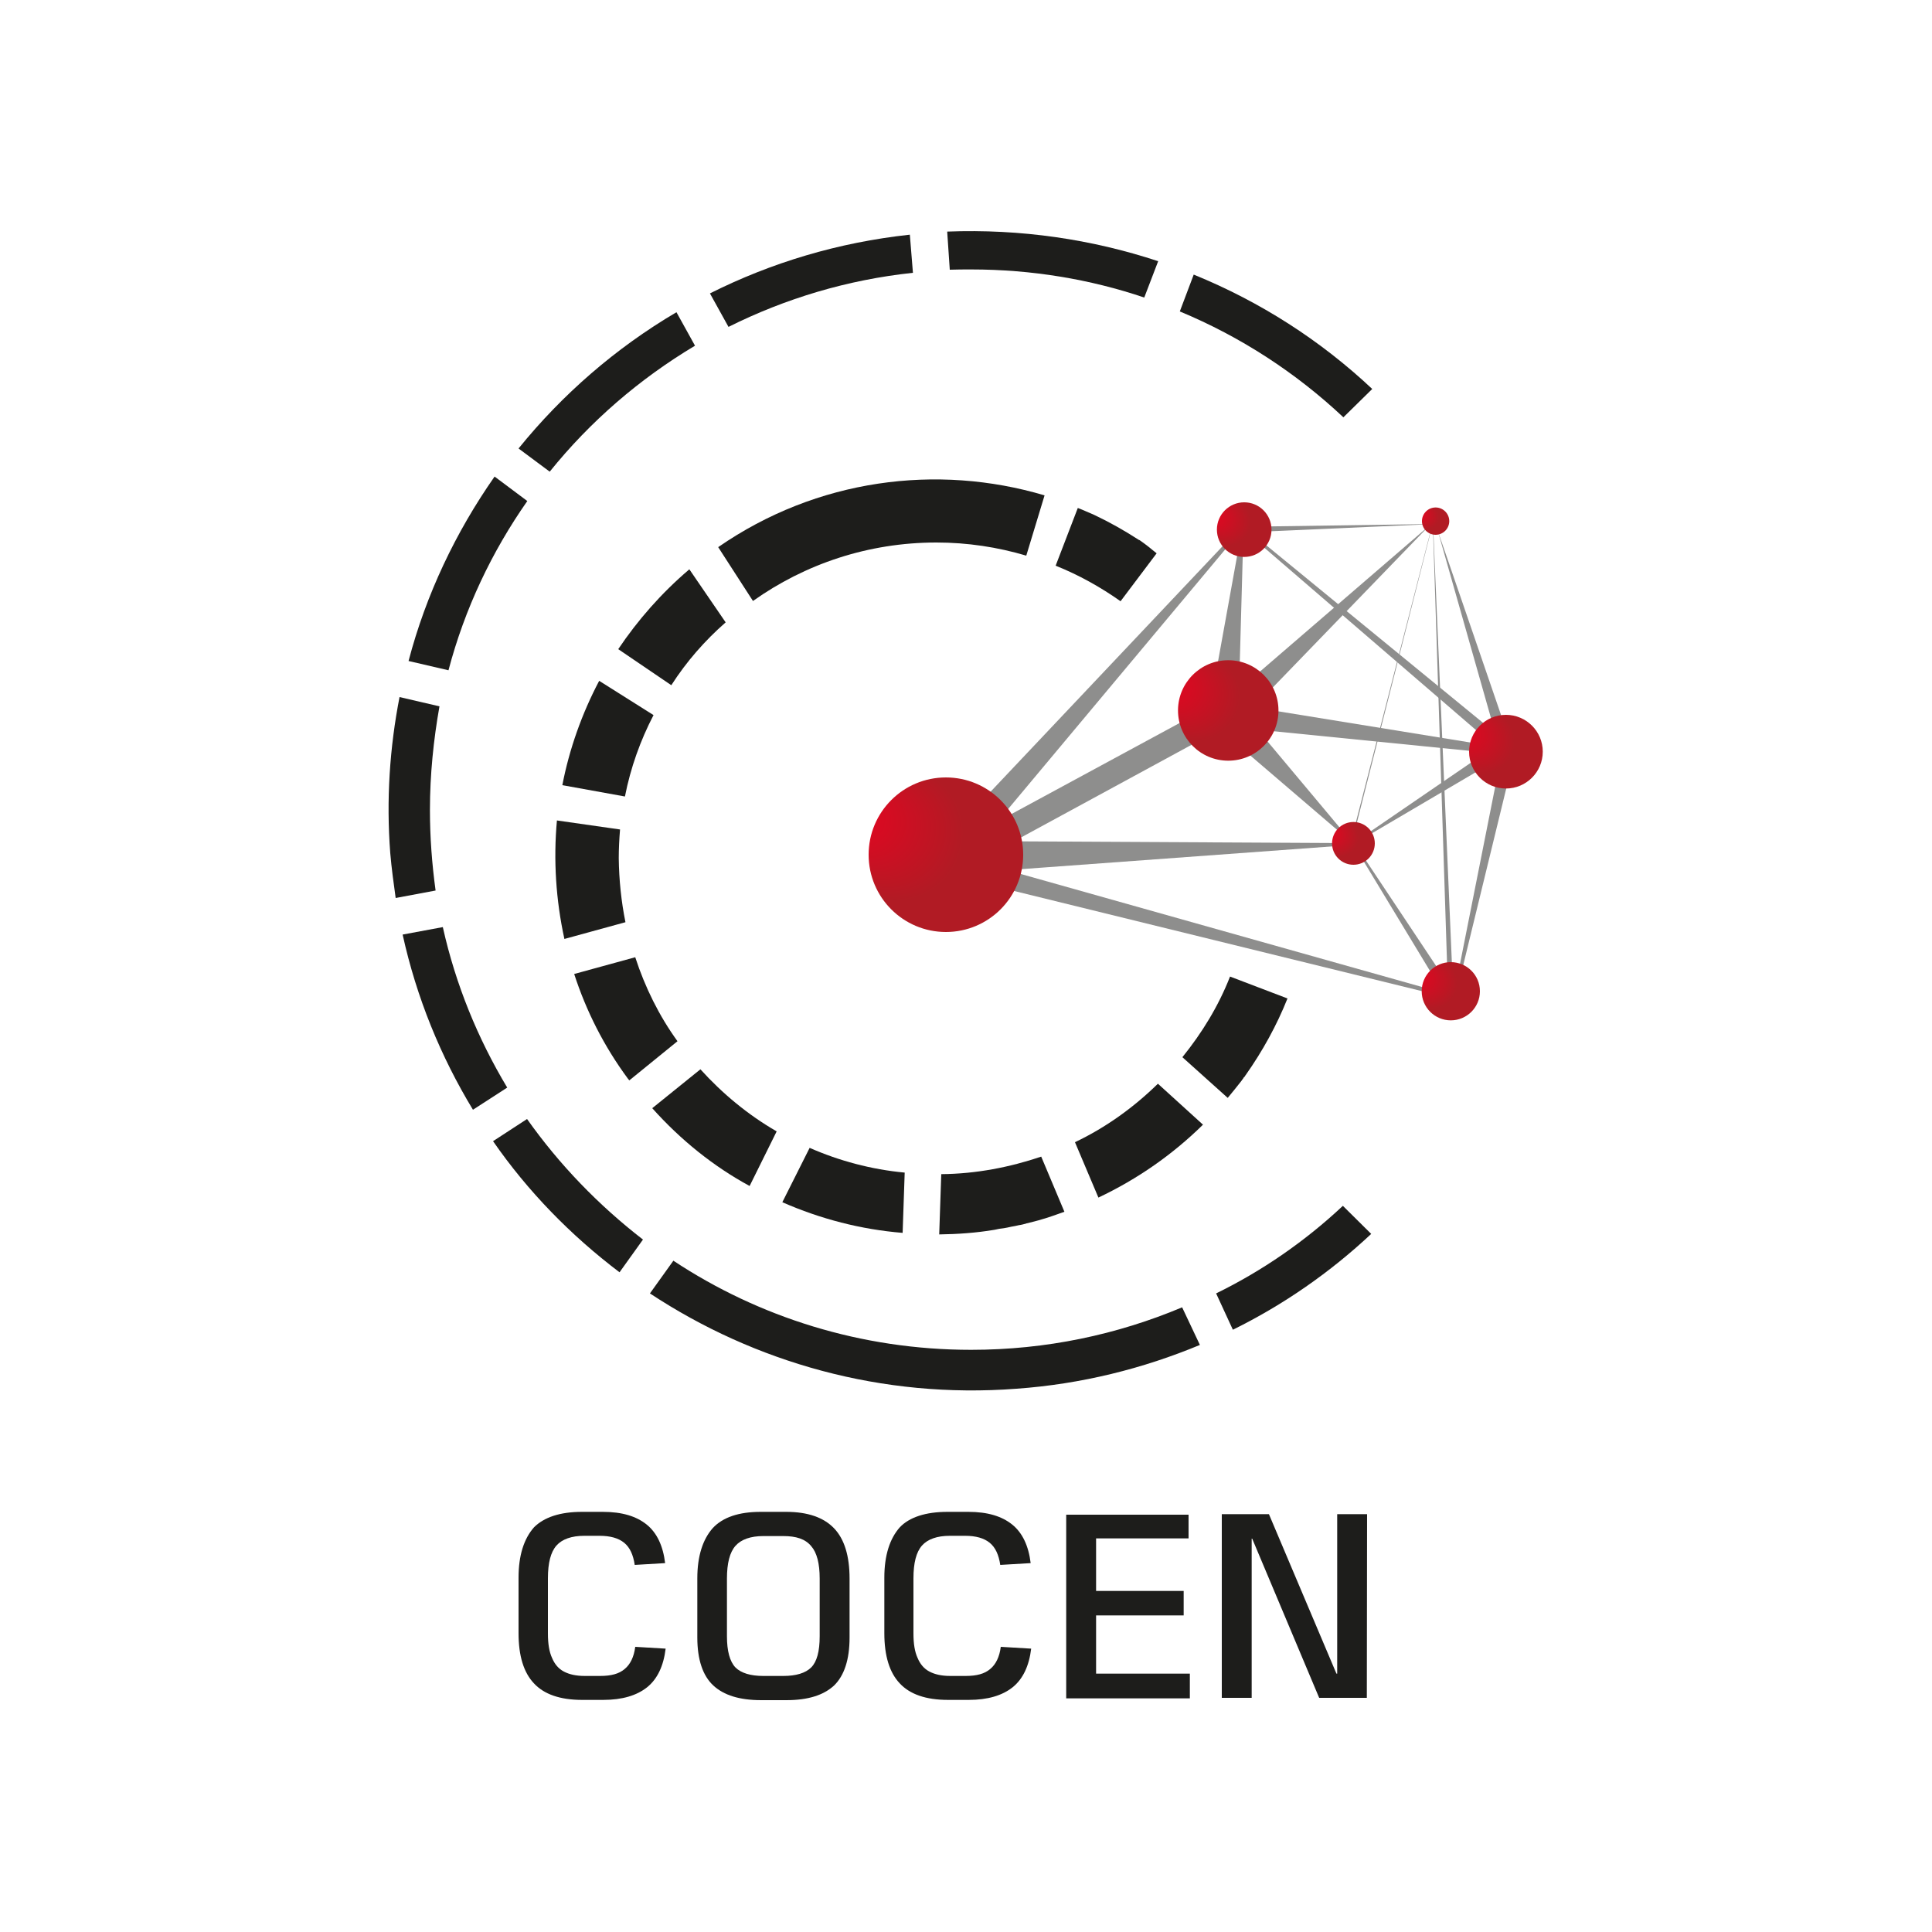<?xml version="1.0" encoding="utf-8"?>
<!-- Generator: Adobe Illustrator 25.2.1, SVG Export Plug-In . SVG Version: 6.00 Build 0)  -->
<svg version="1.1" id="Camada_1" xmlns="http://www.w3.org/2000/svg" xmlns:xlink="http://www.w3.org/1999/xlink" x="0px" y="0px"
	 viewBox="0 0 750 750" style="enable-background:new 0 0 750 750;" xml:space="preserve">
<style type="text/css">
	.st0{fill-rule:evenodd;clip-rule:evenodd;fill:#1D1D1B;}
	.st1{opacity:0.5;}
	.st2{fill:#1D1D1B;}
	.st3{fill-rule:evenodd;clip-rule:evenodd;fill:url(#SVGID_1_);}
	.st4{fill-rule:evenodd;clip-rule:evenodd;fill:url(#SVGID_2_);}
	.st5{fill-rule:evenodd;clip-rule:evenodd;fill:url(#SVGID_3_);}
	.st6{fill-rule:evenodd;clip-rule:evenodd;fill:url(#SVGID_4_);}
	.st7{fill-rule:evenodd;clip-rule:evenodd;fill:url(#SVGID_5_);}
	.st8{fill-rule:evenodd;clip-rule:evenodd;fill:url(#SVGID_6_);}
	.st9{fill-rule:evenodd;clip-rule:evenodd;fill:url(#SVGID_7_);}
</style>
<g>
	<g>
		<path class="st0" d="M405.5,192.3l-7.1,23.4c-11.1-3.3-22.8-5.1-34.9-5.1c-26.5,0-51.1,8.4-71.2,22.7l-13.5-20.9
			C317.1,185.9,363.7,179.9,405.5,192.3z"/>
		<path class="st0" d="M281.7,241.6c-8.1,7.1-15.2,15.2-21.1,24.4L240,252c7.6-11.3,16.7-21.7,27.6-31L281.7,241.6z"/>
		<path class="st0" d="M253.7,277.6c-5.1,9.8-8.9,20.4-11.1,31.6l-24.3-4.4c2.7-14,7.6-27.8,14.3-40.5L253.7,277.6z"/>
		<path class="st0" d="M242.8,358l-23.7,6.5c-3.3-15.1-4.3-30.6-2.9-46l24.5,3.5c-0.3,3.6-0.5,7.5-0.5,11.1
			C240.3,341.7,241.2,350.1,242.8,358z"/>
		<path class="st0" d="M449,214.8l-14,18.6c-7.8-5.5-16.2-10.2-25.2-13.8l8.6-22.4c2.2,0.8,4.2,1.8,6.4,2.7c0.1,0,0.1,0.1,0.2,0.1
			c5.7,2.7,11.4,5.9,16.8,9.4c0.1,0.1,0.3,0.2,0.6,0.3l0,0C444.6,211.2,446.7,212.9,449,214.8z"/>
		<path class="st0" d="M263,404.2l-18.7,15.2l-0.5-0.6c-9.4-12.7-16.3-26.5-20.9-40.7l23.7-6.5C250.4,383.3,255.9,394.4,263,404.2z"
			/>
		<path class="st0" d="M301.5,439.2L291,460.4c-14-7.6-26.7-17.8-37.8-30.2l0,0l18.7-15.1C280.4,424.5,290.4,432.8,301.5,439.2z"/>
		<path class="st0" d="M351.2,455.2l-0.8,23.4c-16.1-1.3-31.9-5.4-46.7-11.9l10.6-21.1C325.7,450.6,338.2,454,351.2,455.2z"/>
		<path class="st0" d="M413.2,470.4c-2.9,1-5.7,2.1-8.6,2.9c-1.9,0.6-4,1.1-6,1.6c-0.1,0-0.2,0-0.3,0.1c-0.8,0.2-1.8,0.5-2.7,0.6
			c-1,0.2-2.1,0.5-3,0.6c-1,0.2-2.1,0.5-3,0.6c-1.2,0.1-2.2,0.3-3.5,0.6c-7.1,1.2-14.3,1.7-21.5,1.8l0.8-23.4
			c13.5-0.1,26.7-2.7,38.8-6.8L413.2,470.4z"/>
		<path class="st0" d="M467,436.6c-11.8,11.6-25.4,21.1-40.6,28.3l-9.1-21.5c12-5.7,22.8-13.5,32.2-22.7L467,436.6z"/>
		<path class="st0" d="M499.8,387.6c-4.2,10.5-9.6,20.3-16.2,29.7c-0.1,0.1-0.2,0.2-0.2,0.3c-0.1,0.2-0.3,0.5-0.6,0.7
			c-0.2,0.5-0.6,0.8-0.8,1.2c-1.7,2.2-3.5,4.4-5.4,6.7L459,410.4c7.6-9.4,14-19.8,18.5-31.3L499.8,387.6z"/>
	</g>
	<g class="st1">
		<g>
			<path class="st2" d="M564.8,387.9l-208.1-51.1L482.2,204L588.4,291L564.8,387.9z M564.3,386.6l18.4-92.6l-57.8,34L391,337.8
				L564.3,386.6z M393.6,326.6l131.8,0.7l51.4-35.2l-101.1-10.1L393.6,326.6z M482.3,205.3l-95,113.6l85.9-46.5l107.2,17.4
				L482.3,205.3z"/>
		</g>
		<g>
			<polygon class="st2" points="562.8,389.6 525.4,327.8 526.5,328.4 564.9,386.1 			"/>
		</g>
		<g>
			<polygon class="st2" points="468.8,279.1 482,206.1 482.7,206.1 480.8,274.4 525.2,327.4 			"/>
		</g>
		<g>
			<path class="st2" d="M582.5,291.8l-25.1-88.4l-74.8,3.3v-2.2l74.6-1.1c0.1,0,30,87.3,30,87.3L582.5,291.8z"/>
		</g>
		<g>
			<polygon class="st2" points="524.7,327.4 524.3,327.2 556.2,202.9 556.3,202.9 			"/>
		</g>
		<g>
			<path class="st2" d="M556.7,203.9"/>
			<path class="st2" d="M475.7,276.2"/>
			<polygon class="st2" points="478.9,282.6 473.1,274.5 554.9,204 			"/>
		</g>
		<g>
			<polygon class="st2" points="562.1,385 556.3,205.6 556.4,205.6 564.1,385 			"/>
		</g>
	</g>
	<g>
		
			<radialGradient id="SVGID_1_" cx="358.932" cy="227.876" r="52.359" fx="318.808" fy="245.184" gradientTransform="matrix(0.988 0 0 -0.988 12.519 556.933)" gradientUnits="userSpaceOnUse">
			<stop  offset="4.955749e-03" style="stop-color:#E30521"/>
			<stop  offset="0.191" style="stop-color:#D40C22"/>
			<stop  offset="0.51" style="stop-color:#B11B24"/>
		</radialGradient>
		<circle class="st3" cx="367.2" cy="331.8" r="30"/>
		
			<radialGradient id="SVGID_2_" cx="2.255" cy="26.809" r="54.824" fx="-39.758" fy="44.932" gradientTransform="matrix(0.613 0 0 -0.613 475.504 292.336)" gradientUnits="userSpaceOnUse">
			<stop  offset="4.955749e-03" style="stop-color:#E30521"/>
			<stop  offset="0.191" style="stop-color:#D40C22"/>
			<stop  offset="0.51" style="stop-color:#B11B24"/>
		</radialGradient>
		<circle class="st4" cx="476.8" cy="275.8" r="19.5"/>
		
			<radialGradient id="SVGID_3_" cx="176.386" cy="-1.237" r="40.236" fx="145.552" fy="12.063" gradientTransform="matrix(0.611 0 0 -0.611 476.939 291.032)" gradientUnits="userSpaceOnUse">
			<stop  offset="4.955749e-03" style="stop-color:#E30521"/>
			<stop  offset="0.191" style="stop-color:#D40C22"/>
			<stop  offset="0.51" style="stop-color:#B11B24"/>
		</radialGradient>
		<circle class="st5" cx="584.6" cy="291.8" r="14.3"/>
		
			<radialGradient id="SVGID_4_" cx="101.626" cy="-176.582" r="32.973" fx="76.358" fy="-165.682" gradientTransform="matrix(0.589 0 0 -0.589 503.272 280.85)" gradientUnits="userSpaceOnUse">
			<stop  offset="4.955749e-03" style="stop-color:#E30521"/>
			<stop  offset="0.191" style="stop-color:#D40C22"/>
			<stop  offset="0.51" style="stop-color:#B11B24"/>
		</radialGradient>
		<circle class="st6" cx="563.2" cy="384.8" r="11.3"/>
		
			<radialGradient id="SVGID_5_" cx="55.944" cy="-72.075" r="23.781" fx="37.72" fy="-64.214" gradientTransform="matrix(0.598 0 0 -0.598 492.019 284.372)" gradientUnits="userSpaceOnUse">
			<stop  offset="4.955749e-03" style="stop-color:#E30521"/>
			<stop  offset="0.191" style="stop-color:#D40C22"/>
			<stop  offset="0.51" style="stop-color:#B11B24"/>
		</radialGradient>
		<circle class="st7" cx="525.4" cy="327.4" r="8.3"/>
		
			<radialGradient id="SVGID_6_" cx="23.286" cy="146.593" r="29.232" fx="0.885" fy="156.256" gradientTransform="matrix(0.619 0 0 -0.619 468.739 296.315)" gradientUnits="userSpaceOnUse">
			<stop  offset="4.955749e-03" style="stop-color:#E30521"/>
			<stop  offset="0.191" style="stop-color:#D40C22"/>
			<stop  offset="0.51" style="stop-color:#B11B24"/>
		</radialGradient>
		<circle class="st8" cx="483" cy="205.6" r="10.6"/>
		
			<radialGradient id="SVGID_7_" cx="145.337" cy="152.084" r="14.62" fx="134.133" fy="156.917" gradientTransform="matrix(0.619 0 0 -0.619 467.397 296.334)" gradientUnits="userSpaceOnUse">
			<stop  offset="4.955749e-03" style="stop-color:#E30521"/>
			<stop  offset="0.191" style="stop-color:#D40C22"/>
			<stop  offset="0.51" style="stop-color:#B11B24"/>
		</radialGradient>
		<circle class="st9" cx="557.3" cy="202.3" r="5.3"/>
	</g>
	<g>
		<path class="st2" d="M225.9,586.9h8.1c7.5,0,13,1.7,17,4.9c4,3.2,6.4,8.3,7.2,15l-11.8,0.7c-0.6-4-1.9-6.8-4.1-8.6
			c-2.2-1.8-5.4-2.7-9.5-2.7h-6c-4.9,0-8.6,1.3-10.8,3.8c-2.2,2.5-3.3,6.7-3.3,12.7v21.4c0,4,0.5,7.1,1.6,9.5c1,2.4,2.5,4.2,4.6,5.3
			c2.1,1.1,4.7,1.7,8.1,1.7h6c4.2,0,7.3-0.8,9.5-2.7c2.2-1.8,3.6-4.7,4.1-8.6l11.8,0.7c-0.8,6.7-3.2,11.8-7.2,15s-9.7,4.9-17,4.9
			H226c-8.6,0-14.8-2.2-18.7-6.4c-4-4.2-6-10.7-6-19.5v-21.6c0-8.6,2.1-15.1,6-19.5C211.2,589,217.4,586.9,225.9,586.9z"/>
		<path class="st2" d="M295.3,586.9h9.9c8.4,0,14.6,2.2,18.6,6.4s6,10.7,6,19.5v22.9c0,8.6-2.1,14.8-6,18.6
			c-4.1,3.8-10.2,5.7-18.5,5.7h-9.8c-8.4,0-14.5-1.9-18.6-5.7s-6.2-10.1-6.2-18.6v-23c0-8.6,2.1-15.1,6-19.5
			C280.6,589,286.8,586.9,295.3,586.9z M304.1,596.3h-7.8c-4.9,0-8.6,1.3-10.8,3.8c-2.2,2.5-3.3,6.7-3.3,12.7v22.4
			c0,5.7,1.1,9.8,3.3,12.1c2.2,2.2,5.9,3.3,10.8,3.3h7.8c4.9,0,8.6-1.1,10.8-3.3c2.2-2.2,3.3-6.2,3.3-12.1v-22.4
			c0-5.9-1.1-10.1-3.3-12.6C312.6,597.4,309,596.3,304.1,596.3z"/>
		<path class="st2" d="M367.8,586.9h8.1c7.5,0,13,1.7,17,4.9c4,3.2,6.4,8.3,7.2,15l-11.8,0.7c-0.6-4-1.9-6.8-4.1-8.6
			s-5.4-2.7-9.5-2.7h-6c-4.9,0-8.6,1.3-10.8,3.8c-2.2,2.5-3.3,6.7-3.3,12.7v21.4c0,4,0.5,7.1,1.6,9.5c1,2.4,2.5,4.2,4.6,5.3
			c2.1,1.1,4.7,1.7,8.1,1.7h6c4.2,0,7.3-0.8,9.5-2.7c2.2-1.8,3.6-4.7,4.1-8.6l11.8,0.7c-0.8,6.7-3.2,11.8-7.2,15
			c-4,3.2-9.7,4.9-17,4.9h-8.1c-8.6,0-14.8-2.2-18.7-6.4c-4-4.2-6-10.7-6-19.5v-21.6c0-8.6,2.1-15.1,6-19.5
			C353,589,359.3,586.9,367.8,586.9z"/>
		<path class="st2" d="M461.4,597.2h-35.9v20.4h34v9.5h-34v22.6h36.4v9.6h-48v-71.3h47.5V597.2z"/>
		<path class="st2" d="M530.6,659.1h-18.5l-26-61.8h-0.2v61.8h-11.6v-71.3h18.3l26.2,61.9h0.3v-61.9h11.6L530.6,659.1L530.6,659.1z"
			/>
	</g>
	<g>
		<path class="st0" d="M204.7,194.5c-13.8,19.7-24.3,41.8-30.6,65.7l-15.5-3.6c6.8-25.9,18.3-50,33.4-71.6L204.7,194.5z"/>
		<path class="st0" d="M166.9,314.4c0,10.7,0.8,21.1,2.2,31.3l-15.5,2.9c-0.8-5.7-1.6-11.6-2.1-17.4c-1.6-20.8-0.2-41.1,3.6-60.6
			l15.5,3.6C168.3,287.2,166.9,300.7,166.9,314.4z"/>
		<path class="st0" d="M196.9,422.2l-13.3,8.6c-12.5-20.6-21.9-43.5-27.3-68l15.6-2.9C176.9,382.3,185.5,403.2,196.9,422.2z"/>
		<path class="st0" d="M249.6,481.2l-9.1,12.7c-18.9-14.3-35.6-31.4-49.1-50.9l13.2-8.6C217.2,452.2,232.4,467.9,249.6,481.2z"/>
		<path class="st0" d="M532.7,151L521.5,162c-18.4-17.3-39.9-31.3-63.5-41.1l5.4-14.3C489.2,117.1,512.6,132.1,532.7,151z"/>
		<g>
			<path class="st0" d="M465.8,522.1c-22.1,9.2-46,15.2-71.2,17c-52.2,4-101.7-10.2-142.3-37l9.1-12.7
				C294.5,511.3,334.3,524,377,524c29.1,0,56.7-5.9,81.9-16.5L465.8,522.1z"/>
			<path class="st0" d="M449.6,101.4l-5.4,14.1c-21-7.1-43.7-10.9-67.1-10.9c-2.7,0-5.7,0-8.4,0.1l-1-14.8
				C396.3,88.8,423.9,92.9,449.6,101.4z"/>
		</g>
		<path class="st0" d="M354.4,105.9c-25.4,2.7-49.6,10-71.6,21l-7.2-13c23.7-11.9,49.8-19.8,77.6-22.8L354.4,105.9z"/>
		<path class="st0" d="M269.8,134.2c-21.6,12.9-40.7,29.4-56.4,48.9l-12.1-9c17-21,37.7-39,61.3-52.9L269.8,134.2z"/>
		<path class="st0" d="M532.3,479c-15.9,14.9-34,27.5-53.7,37.2l-6.5-14.1c17.8-8.7,34.5-20.2,49.2-34L532.3,479z"/>
	</g>
</g>
</svg>
